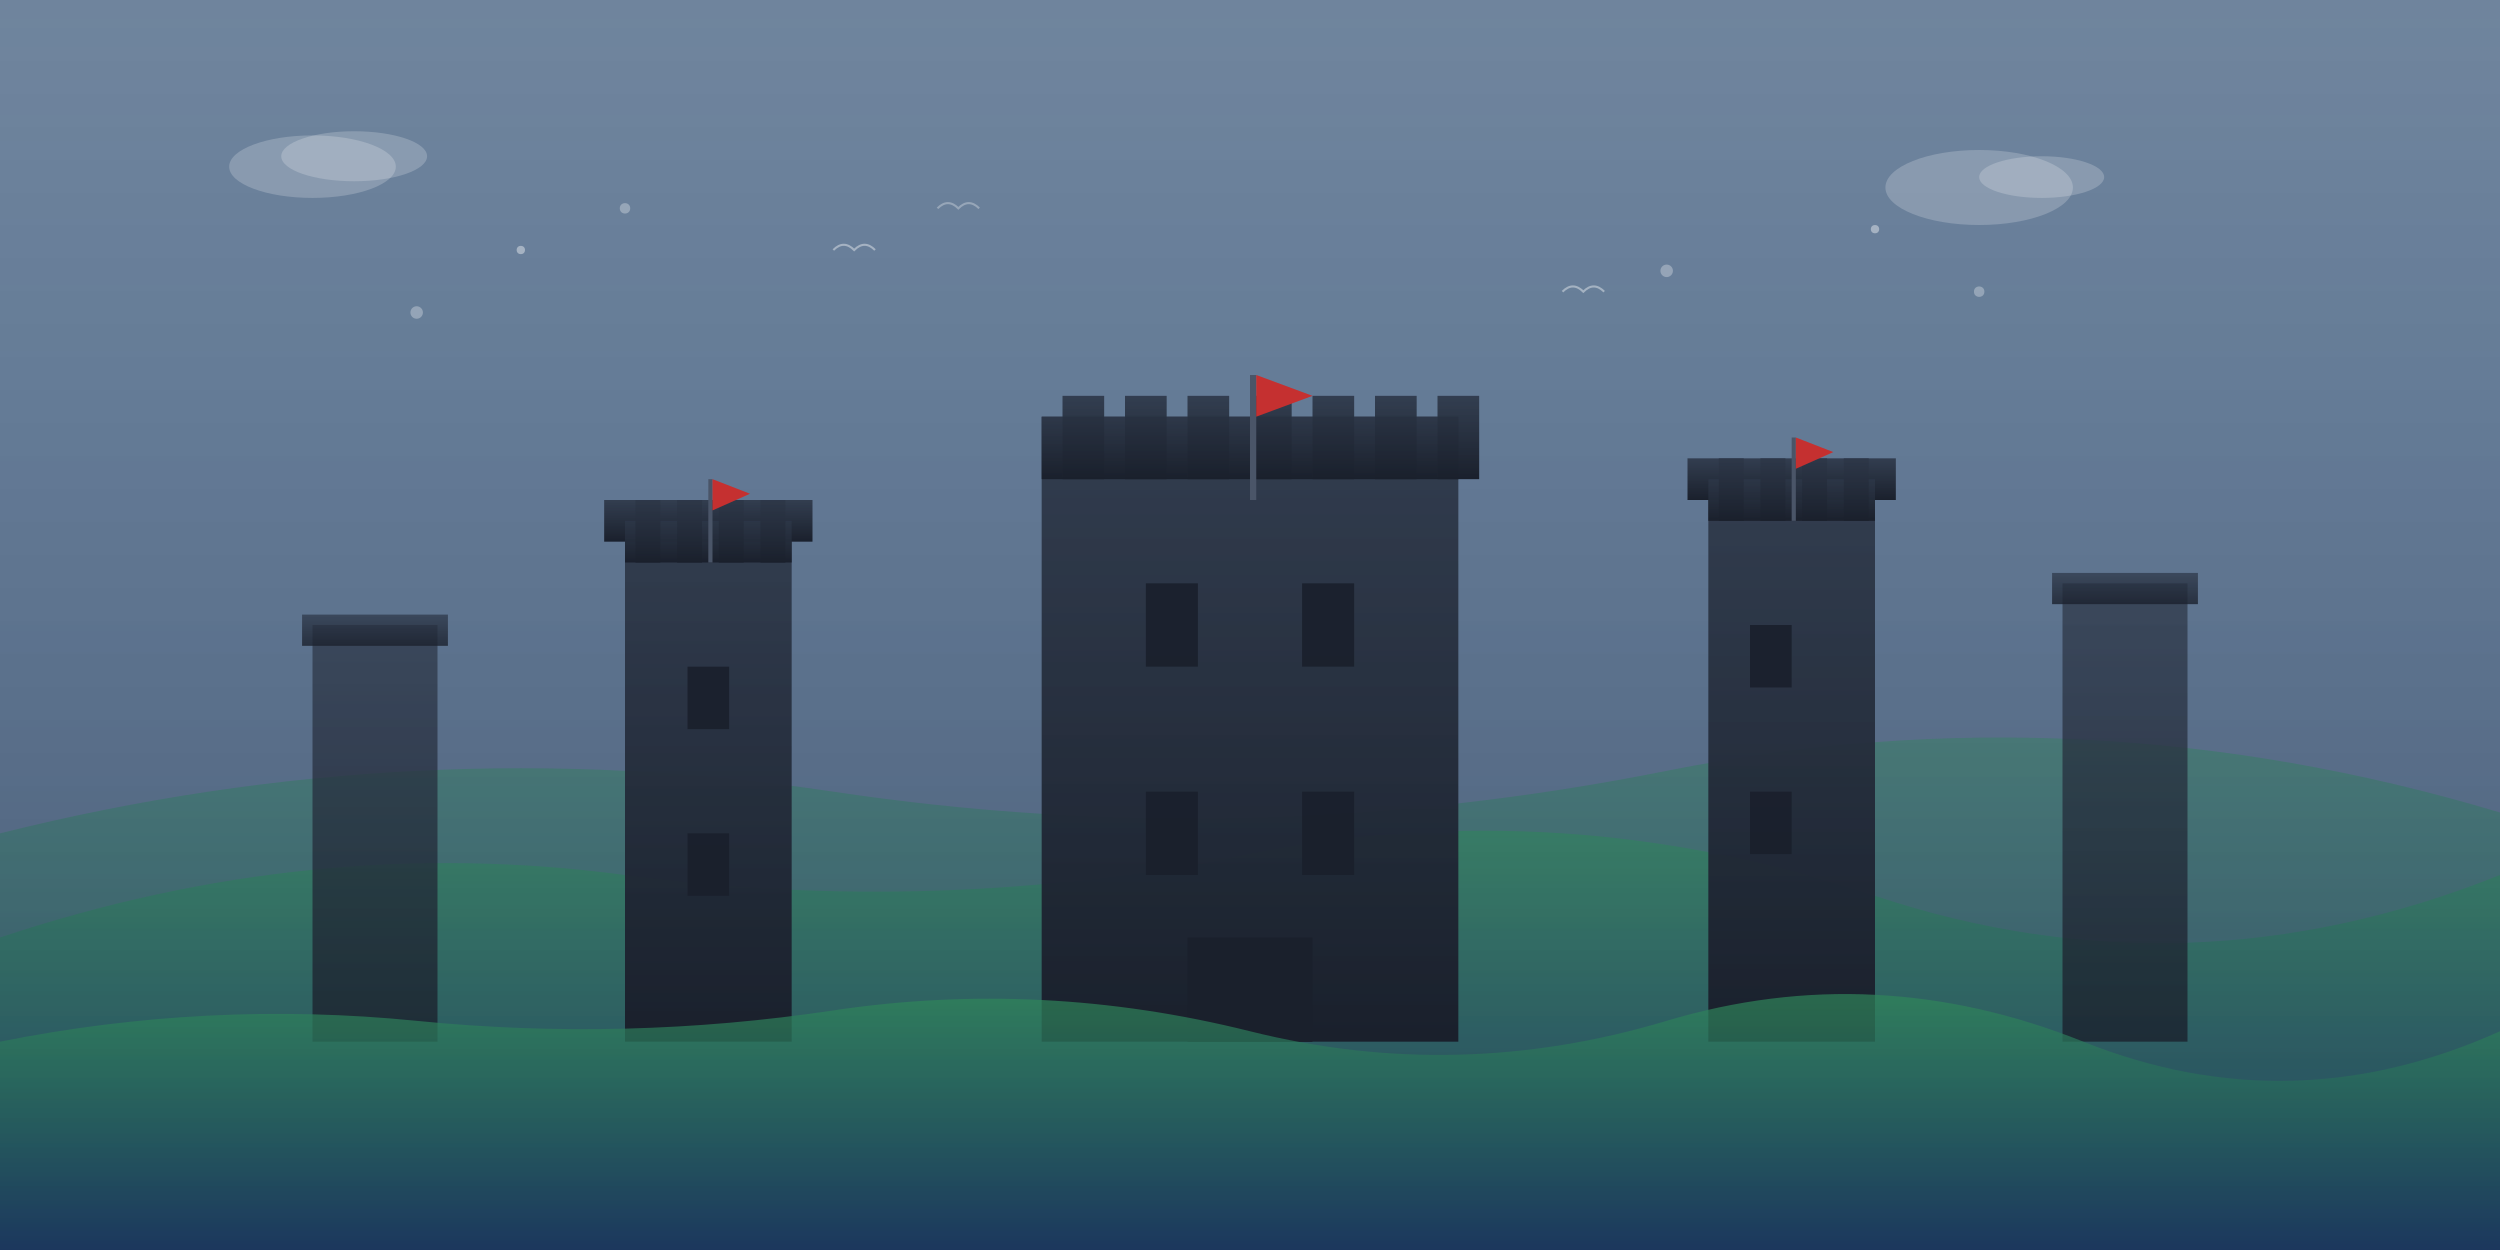 <svg width="1200" height="600" viewBox="0 0 1200 600" xmlns="http://www.w3.org/2000/svg">
  <rect x="0" y="0" width="1200" height="600" fill="#808080" stroke="none"/>
  <defs>
    <linearGradient id="skyGradient" x1="0%" y1="0%" x2="0%" y2="100%">
      <stop offset="0%" style="stop-color:#4a90e2;stop-opacity:0.3" />
      <stop offset="100%" style="stop-color:#1a365d;stop-opacity:0.6" />
    </linearGradient>
    <linearGradient id="castleGradient" x1="0%" y1="0%" x2="0%" y2="100%">
      <stop offset="0%" style="stop-color:#2d3748;stop-opacity:0.9" />
      <stop offset="100%" style="stop-color:#1a202c;stop-opacity:1" />
    </linearGradient>
    <linearGradient id="hillGradient" x1="0%" y1="0%" x2="0%" y2="100%">
      <stop offset="0%" style="stop-color:#2f855a;stop-opacity:0.7" />
      <stop offset="100%" style="stop-color:#1a365d;stop-opacity:0.8" />
    </linearGradient>
  </defs>
  
  <!-- Background -->
  <rect width="1200" height="600" fill="url(#skyGradient)"/>
  
  <!-- Distant Hills -->
  <path d="M0,400 Q200,350 400,380 T800,370 T1200,390 V600 H0 Z" fill="url(#hillGradient)" opacity="0.6"/>
  
  <!-- Middle Hills -->
  <path d="M0,450 Q150,400 300,420 T600,410 T900,430 T1200,420 V600 H0 Z" fill="url(#hillGradient)" opacity="0.8"/>
  
  <!-- Main Castle Structure -->
  <!-- Central Keep -->
  <rect x="500" y="200" width="200" height="300" fill="url(#castleGradient)"/>
  
  <!-- Left Tower -->
  <rect x="300" y="250" width="80" height="250" fill="url(#castleGradient)"/>
  <rect x="290" y="240" width="100" height="20" fill="url(#castleGradient)"/>
  
  <!-- Right Tower -->
  <rect x="820" y="230" width="80" height="270" fill="url(#castleGradient)"/>
  <rect x="810" y="220" width="100" height="20" fill="url(#castleGradient)"/>
  
  <!-- Far Left Tower -->
  <rect x="150" y="300" width="60" height="200" fill="url(#castleGradient)" opacity="0.8"/>
  <rect x="145" y="295" width="70" height="15" fill="url(#castleGradient)" opacity="0.8"/>
  
  <!-- Far Right Tower -->
  <rect x="990" y="280" width="60" height="220" fill="url(#castleGradient)" opacity="0.8"/>
  <rect x="985" y="275" width="70" height="15" fill="url(#castleGradient)" opacity="0.8"/>
  
  <!-- Castle Battlements -->
  <rect x="500" y="200" width="200" height="30" fill="url(#castleGradient)"/>
  <!-- Crenellations -->
  <rect x="510" y="190" width="20" height="40" fill="url(#castleGradient)"/>
  <rect x="540" y="190" width="20" height="40" fill="url(#castleGradient)"/>
  <rect x="570" y="190" width="20" height="40" fill="url(#castleGradient)"/>
  <rect x="600" y="190" width="20" height="40" fill="url(#castleGradient)"/>
  <rect x="630" y="190" width="20" height="40" fill="url(#castleGradient)"/>
  <rect x="660" y="190" width="20" height="40" fill="url(#castleGradient)"/>
  <rect x="690" y="190" width="20" height="40" fill="url(#castleGradient)"/>
  
  <!-- Tower Battlements -->
  <rect x="300" y="250" width="80" height="20" fill="url(#castleGradient)"/>
  <rect x="305" y="240" width="12" height="30" fill="url(#castleGradient)"/>
  <rect x="325" y="240" width="12" height="30" fill="url(#castleGradient)"/>
  <rect x="345" y="240" width="12" height="30" fill="url(#castleGradient)"/>
  <rect x="365" y="240" width="12" height="30" fill="url(#castleGradient)"/>
  
  <rect x="820" y="230" width="80" height="20" fill="url(#castleGradient)"/>
  <rect x="825" y="220" width="12" height="30" fill="url(#castleGradient)"/>
  <rect x="845" y="220" width="12" height="30" fill="url(#castleGradient)"/>
  <rect x="865" y="220" width="12" height="30" fill="url(#castleGradient)"/>
  <rect x="885" y="220" width="12" height="30" fill="url(#castleGradient)"/>
  
  <!-- Windows -->
  <rect x="550" y="280" width="25" height="40" fill="#1a202c" opacity="0.9"/>
  <rect x="625" y="280" width="25" height="40" fill="#1a202c" opacity="0.9"/>
  <rect x="550" y="380" width="25" height="40" fill="#1a202c" opacity="0.9"/>
  <rect x="625" y="380" width="25" height="40" fill="#1a202c" opacity="0.9"/>
  
  <!-- Tower Windows -->
  <rect x="330" y="320" width="20" height="30" fill="#1a202c" opacity="0.9"/>
  <rect x="330" y="400" width="20" height="30" fill="#1a202c" opacity="0.9"/>
  <rect x="840" y="300" width="20" height="30" fill="#1a202c" opacity="0.9"/>
  <rect x="840" y="380" width="20" height="30" fill="#1a202c" opacity="0.9"/>
  
  <!-- Gateway -->
  <path d="M570,500 Q600,480 630,500 V500 H570 Z" fill="#1a202c"/>
  <rect x="570" y="450" width="60" height="50" fill="#1a202c"/>
  
  <!-- Flags -->
  <rect x="600" y="180" width="3" height="60" fill="#4a5568"/>
  <polygon points="603,180 603,200 630,190" fill="#c53030"/>
  
  <rect x="340" y="230" width="2" height="40" fill="#4a5568"/>
  <polygon points="342,230 342,245 360,237" fill="#c53030"/>
  
  <rect x="860" y="210" width="2" height="40" fill="#4a5568"/>
  <polygon points="862,210 862,225 880,217" fill="#c53030"/>
  
  <!-- Foreground Hills -->
  <path d="M0,500 Q100,480 200,490 T400,485 T600,495 T800,490 T1000,500 T1200,495 V600 H0 Z" fill="url(#hillGradient)"/>
  
  <!-- Abstract Decorative Elements -->
  <circle cx="200" cy="150" r="3" fill="#ffffff" opacity="0.3"/>
  <circle cx="250" cy="120" r="2" fill="#ffffff" opacity="0.4"/>
  <circle cx="300" cy="100" r="2.5" fill="#ffffff" opacity="0.3"/>
  <circle cx="800" cy="130" r="3" fill="#ffffff" opacity="0.3"/>
  <circle cx="900" cy="110" r="2" fill="#ffffff" opacity="0.4"/>
  <circle cx="950" cy="140" r="2.5" fill="#ffffff" opacity="0.3"/>
  
  <!-- Stylized Clouds -->
  <ellipse cx="150" cy="80" rx="40" ry="15" fill="#ffffff" opacity="0.2"/>
  <ellipse cx="170" cy="75" rx="35" ry="12" fill="#ffffff" opacity="0.2"/>
  <ellipse cx="950" cy="90" rx="45" ry="18" fill="#ffffff" opacity="0.2"/>
  <ellipse cx="980" cy="85" rx="30" ry="10" fill="#ffffff" opacity="0.2"/>
  
  <!-- Birds in the distance -->
  <path d="M400,120 Q405,115 410,120 Q415,115 420,120" stroke="#ffffff" stroke-width="1" fill="none" opacity="0.4"/>
  <path d="M750,140 Q755,135 760,140 Q765,135 770,140" stroke="#ffffff" stroke-width="1" fill="none" opacity="0.4"/>
  <path d="M450,100 Q455,95 460,100 Q465,95 470,100" stroke="#ffffff" stroke-width="1" fill="none" opacity="0.3"/>
</svg>

